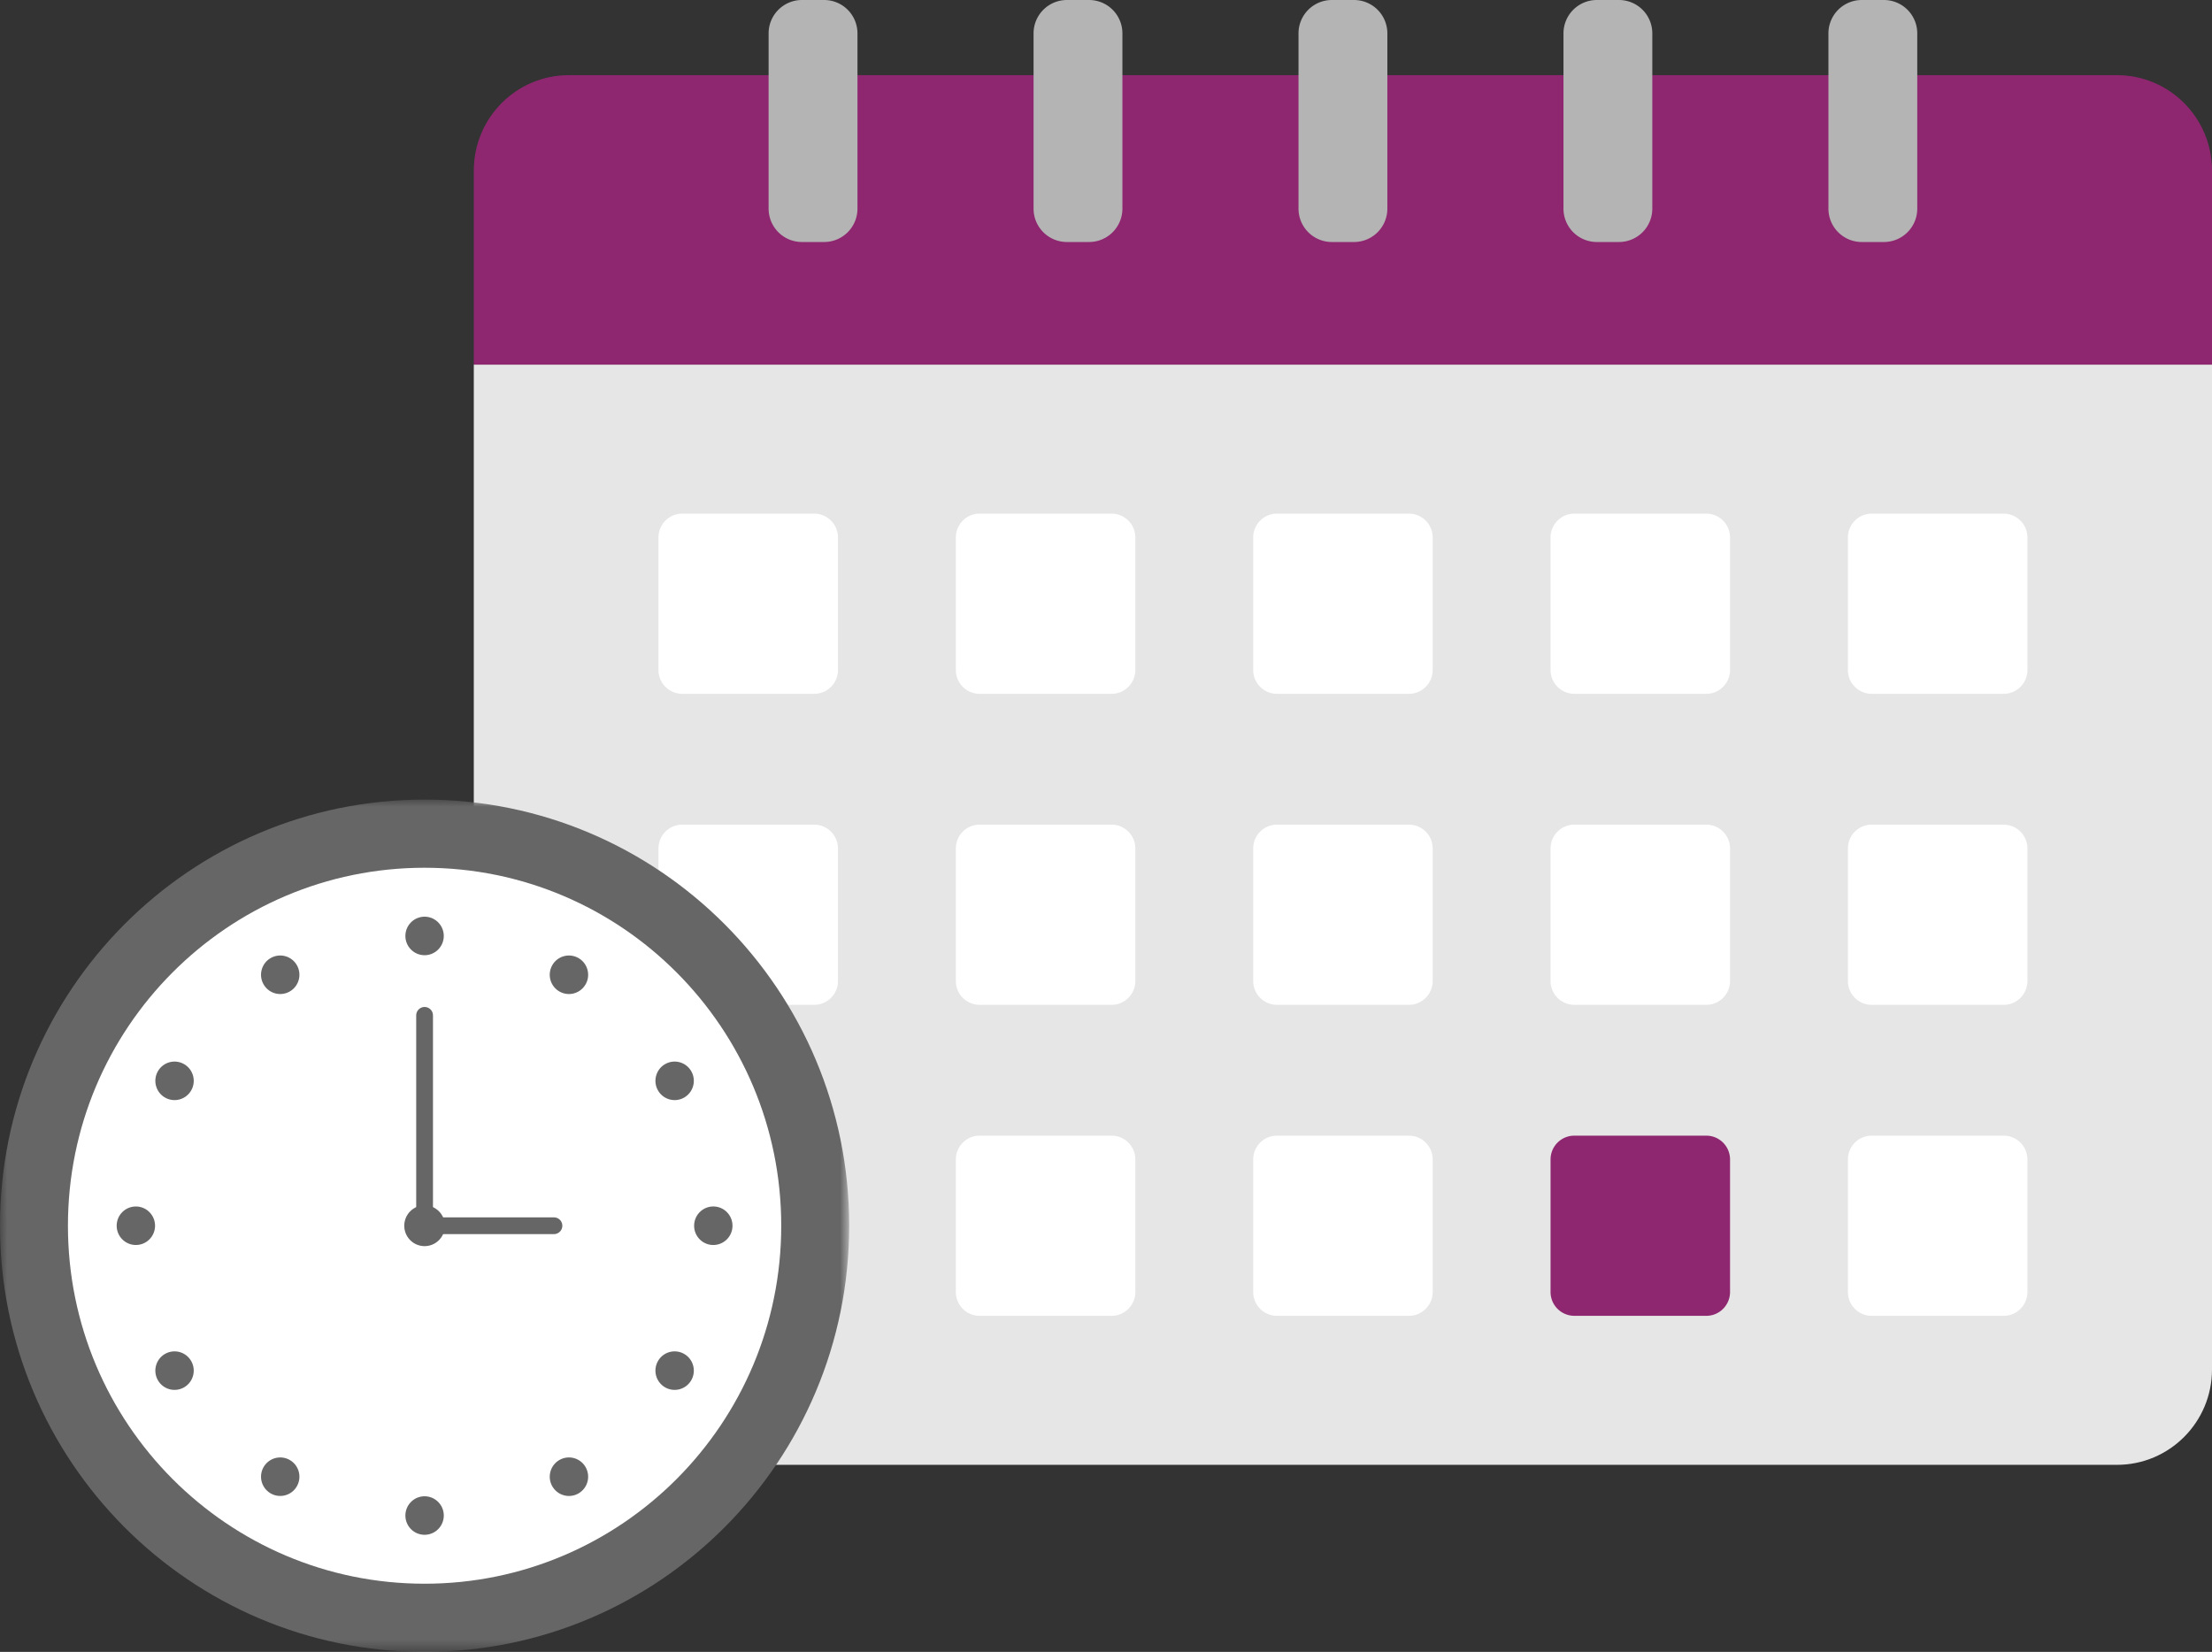 <svg width="154" height="115" viewBox="0 0 154 115" xmlns="http://www.w3.org/2000/svg" xmlns:xlink="http://www.w3.org/1999/xlink">
    <rect x="0" y="0" width="154" height="115" fill="#333333" stroke="none"/>
    <defs>
        <path id="i6bwuqsm7a" d="M0 0h59.12v59.336H0z"/>
    </defs>
    <g fill="none" fill-rule="evenodd">
        <path d="M147.383 101.978H39.604c-3.654 0-6.618-2.973-6.618-6.641V25.384H154v69.953c0 3.668-2.963 6.64-6.617 6.64" fill="#E6E6E6"/>
        <path d="M154 25.385H32.987V11.874c0-3.668 2.962-6.641 6.616-6.641h107.78c3.655 0 6.617 2.973 6.617 6.64v13.512z" fill="#8E2770"/>
        <path d="M57.378 16.848h-1.549a2.322 2.322 0 0 1-2.318-2.326V2.326A2.322 2.322 0 0 1 55.83 0h1.549a2.322 2.322 0 0 1 2.318 2.326v12.196a2.322 2.322 0 0 1-2.318 2.326M75.824 16.848h-1.549a2.322 2.322 0 0 1-2.318-2.326V2.326A2.322 2.322 0 0 1 74.275 0h1.55a2.322 2.322 0 0 1 2.317 2.326v12.196a2.322 2.322 0 0 1-2.318 2.326M94.27 16.848h-1.549a2.322 2.322 0 0 1-2.318-2.326V2.326A2.322 2.322 0 0 1 92.721 0h1.55a2.322 2.322 0 0 1 2.317 2.326v12.196a2.322 2.322 0 0 1-2.318 2.326M112.716 16.848h-1.548a2.322 2.322 0 0 1-2.318-2.326V2.326A2.322 2.322 0 0 1 111.168 0h1.548a2.322 2.322 0 0 1 2.318 2.326v12.196a2.322 2.322 0 0 1-2.318 2.326M131.163 16.848h-1.55a2.322 2.322 0 0 1-2.317-2.326V2.326A2.322 2.322 0 0 1 129.614 0h1.549a2.322 2.322 0 0 1 2.317 2.326v12.196a2.322 2.322 0 0 1-2.317 2.326" fill="#B4B4B4"/>
        <path d="M56.686 48.302h-9.189a1.657 1.657 0 0 1-1.654-1.66v-9.223c0-.917.74-1.66 1.654-1.66h9.189c.914 0 1.654.743 1.654 1.66v9.223c0 .916-.74 1.66-1.654 1.66M77.388 48.302H68.2a1.657 1.657 0 0 1-1.654-1.66v-9.223c0-.917.74-1.66 1.654-1.66h9.19c.913 0 1.653.743 1.653 1.66v9.223c0 .916-.74 1.66-1.654 1.66M98.09 48.302h-9.189a1.657 1.657 0 0 1-1.653-1.66v-9.223c0-.917.74-1.66 1.653-1.66h9.19c.913 0 1.653.743 1.653 1.66v9.223c0 .916-.74 1.66-1.654 1.66M118.793 48.302h-9.19a1.657 1.657 0 0 1-1.653-1.66v-9.223c0-.917.74-1.66 1.654-1.66h9.189c.913 0 1.653.743 1.653 1.66v9.223c0 .916-.74 1.66-1.653 1.66M139.495 48.302h-9.189a1.657 1.657 0 0 1-1.654-1.66v-9.223c0-.917.74-1.66 1.654-1.66h9.189c.914 0 1.654.743 1.654 1.66v9.223c0 .916-.74 1.66-1.654 1.66M56.686 69.953h-9.189a1.657 1.657 0 0 1-1.654-1.66V59.07c0-.917.74-1.66 1.654-1.66h9.189c.914 0 1.654.743 1.654 1.66v9.223c0 .916-.74 1.66-1.654 1.66M77.388 69.953H68.2a1.657 1.657 0 0 1-1.654-1.66V59.07c0-.917.74-1.66 1.654-1.66h9.19c.913 0 1.653.743 1.653 1.66v9.223c0 .916-.74 1.66-1.654 1.66M98.09 69.953h-9.189a1.657 1.657 0 0 1-1.653-1.66V59.07c0-.917.74-1.66 1.653-1.66h9.19c.913 0 1.653.743 1.653 1.66v9.223c0 .916-.74 1.66-1.654 1.66M118.793 69.953h-9.19a1.657 1.657 0 0 1-1.653-1.66V59.07c0-.917.74-1.66 1.654-1.66h9.189c.913 0 1.653.743 1.653 1.66v9.223c0 .916-.74 1.66-1.653 1.66M139.495 69.953h-9.189a1.657 1.657 0 0 1-1.654-1.66V59.07c0-.917.74-1.66 1.654-1.66h9.189c.914 0 1.654.743 1.654 1.66v9.223c0 .916-.74 1.66-1.654 1.66M56.686 91.603h-9.189a1.657 1.657 0 0 1-1.654-1.66v-9.222c0-.917.74-1.66 1.654-1.66h9.189c.914 0 1.654.743 1.654 1.66v9.223c0 .916-.74 1.66-1.654 1.66M77.388 91.603H68.2a1.657 1.657 0 0 1-1.654-1.66v-9.222c0-.917.74-1.66 1.654-1.66h9.19c.913 0 1.653.743 1.653 1.66v9.223c0 .916-.74 1.66-1.654 1.66M98.09 91.603h-9.189a1.657 1.657 0 0 1-1.653-1.66v-9.222c0-.917.74-1.66 1.653-1.66h9.19c.913 0 1.653.743 1.653 1.66v9.223c0 .916-.74 1.66-1.654 1.66" fill="#FFF"/>
        <path d="M118.793 91.603h-9.19a1.657 1.657 0 0 1-1.653-1.66v-9.222c0-.917.74-1.66 1.654-1.66h9.189c.913 0 1.653.743 1.653 1.66v9.223c0 .916-.74 1.66-1.653 1.66" fill="#8E2770"/>
        <path d="M139.495 91.603h-9.189a1.657 1.657 0 0 1-1.654-1.66v-9.222c0-.917.74-1.66 1.654-1.66h9.189c.914 0 1.654.743 1.654 1.66v9.223c0 .916-.74 1.66-1.654 1.66" fill="#FFF"/>
        <g transform="translate(0 55.664)">
            <mask id="f51cyuvk3b" fill="#fff">
                <use xlink:href="#i6bwuqsm7a"/>
            </mask>
            <path d="M59.12 29.668c0 16.386-13.234 29.668-29.56 29.668S0 46.054 0 29.668C0 13.283 13.234 0 29.56 0s29.56 13.283 29.56 29.668" fill="#666" mask="url(#f51cyuvk3b)"/>
        </g>
        <path d="M54.39 85.332c0 13.764-11.117 24.922-24.83 24.922-13.713 0-24.83-11.158-24.83-24.922 0-13.764 11.117-24.922 24.83-24.922 13.713 0 24.83 11.158 24.83 24.922" fill="#FFF"/>
        <path d="M30.895 65.158c0 .74-.597 1.34-1.335 1.34-.737 0-1.336-.6-1.336-1.34 0-.74.599-1.34 1.336-1.34.738 0 1.335.6 1.335 1.34M20.666 67.19c.369.64.15 1.46-.489 1.831a1.332 1.332 0 0 1-1.824-.49c-.37-.642-.15-1.462.489-1.832a1.333 1.333 0 0 1 1.824.491M12.82 74.084c.638.37.858 1.19.489 1.83a1.332 1.332 0 0 1-1.824.492 1.342 1.342 0 0 1-.49-1.831 1.333 1.333 0 0 1 1.825-.491M9.459 83.992c.737 0 1.335.6 1.335 1.34 0 .74-.598 1.34-1.335 1.34-.738 0-1.335-.6-1.335-1.34 0-.74.597-1.34 1.335-1.34M11.484 94.258a1.333 1.333 0 0 1 1.824.491c.37.641.15 1.461-.489 1.831a1.332 1.332 0 0 1-1.824-.49c-.369-.641-.15-1.461.49-1.832M18.353 102.133a1.333 1.333 0 0 1 1.824-.49c.64.37.858 1.19.489 1.83a1.332 1.332 0 0 1-1.824.491 1.343 1.343 0 0 1-.49-1.83M28.224 105.507c0-.74.598-1.34 1.335-1.34.738 0 1.337.6 1.337 1.34 0 .74-.599 1.34-1.337 1.34-.737 0-1.335-.6-1.335-1.34M38.454 103.474c-.37-.64-.15-1.46.489-1.831a1.332 1.332 0 0 1 1.824.49c.369.642.15 1.462-.489 1.832-.638.37-1.455.15-1.824-.491M46.3 96.58a1.343 1.343 0 0 1-.489-1.83 1.332 1.332 0 0 1 1.824-.492c.64.37.858 1.19.49 1.831a1.333 1.333 0 0 1-1.825.491M49.66 86.673c-.737 0-1.334-.6-1.334-1.34 0-.74.597-1.342 1.335-1.342s1.335.601 1.335 1.341-.597 1.34-1.335 1.34M47.636 76.406c-.639.37-1.456.15-1.825-.491-.368-.64-.15-1.46.49-1.831a1.332 1.332 0 0 1 1.824.49c.369.642.15 1.462-.49 1.832M40.767 68.53a1.333 1.333 0 0 1-1.824.492 1.342 1.342 0 0 1-.49-1.831 1.332 1.332 0 0 1 1.825-.491c.639.37.858 1.19.49 1.83M30.974 85.332c0 .784-.633 1.42-1.415 1.42-.78 0-1.413-.636-1.413-1.42 0-.784.633-1.42 1.413-1.42.782 0 1.415.636 1.415 1.42" fill="#666"/>
        <path stroke="#666" stroke-width="1.167" stroke-linecap="round" stroke-linejoin="round" d="M29.56 70.686v14.646h9.006"/>
    </g>
</svg>
